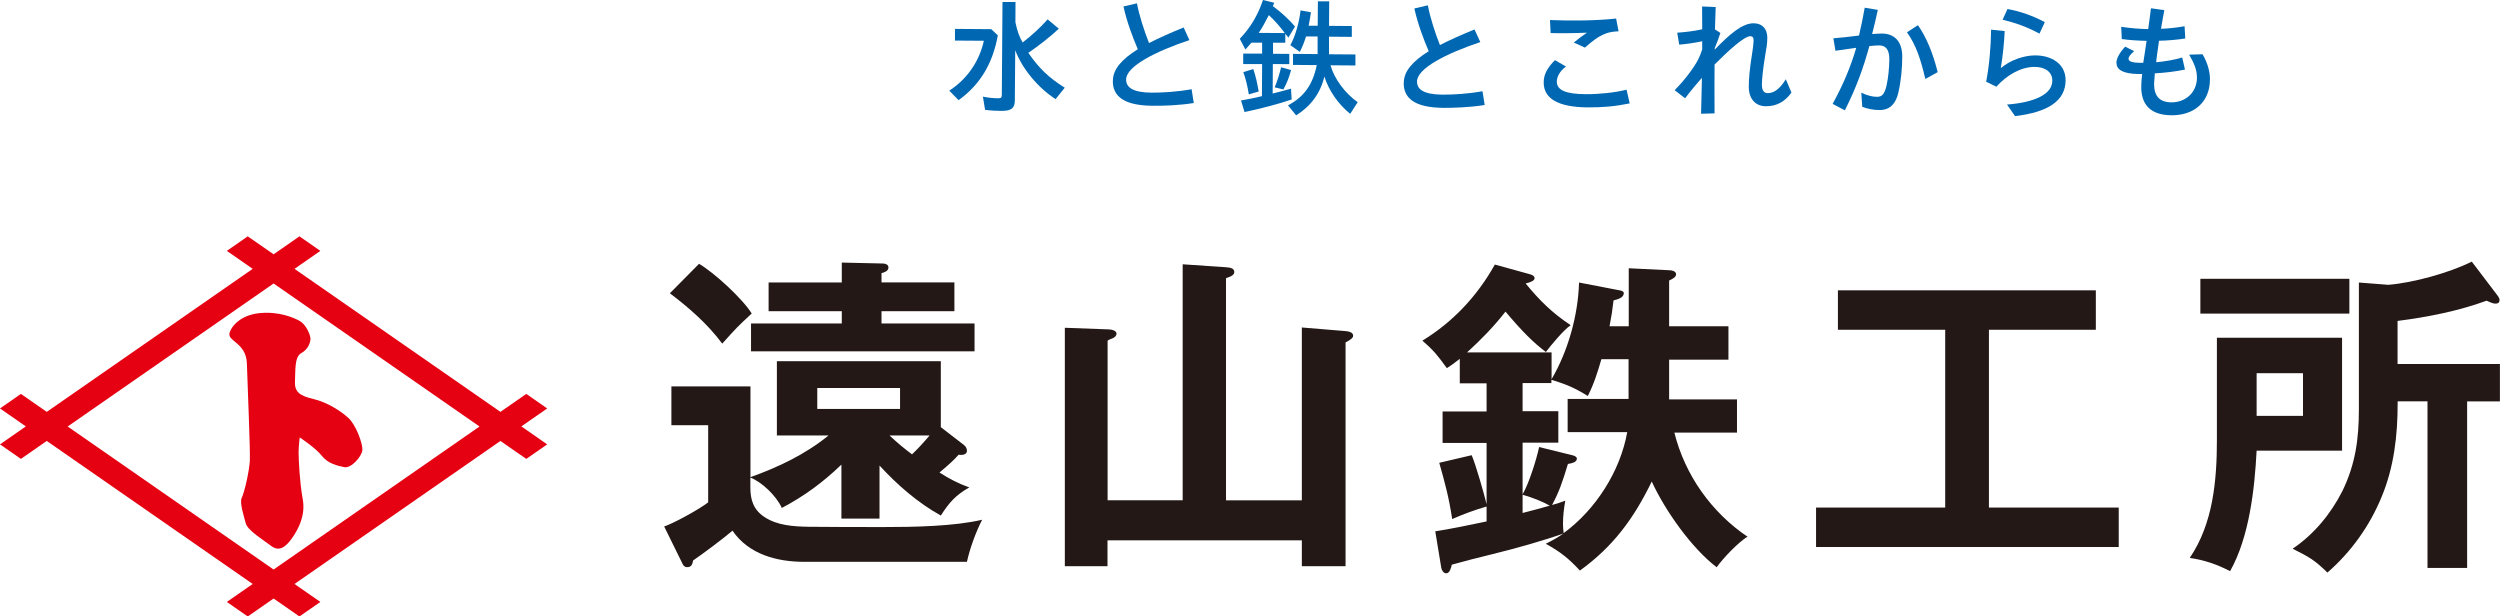 <?xml version="1.0" encoding="UTF-8"?>
<svg id="_レイヤー_2" data-name="レイヤー 2" xmlns="http://www.w3.org/2000/svg" viewBox="0 0 263.07 64.87">
  <defs>
    <style>
      .cls-1 {
        fill: #231815;
      }

      .cls-2 {
        fill: #e50012;
      }

      .cls-3 {
        fill: #0068b3;
      }
    </style>
  </defs>
  <g id="navi">
    <g>
      <g>
        <path class="cls-2" d="M57.58,42.98l-2.2-1.53-2.72,1.89-21.67-15.05,2.72-1.89-2.2-1.53-2.72,1.89-2.72-1.89-2.2,1.53,2.72,1.89-21.67,15.05-2.72-1.89L0,42.98l2.72,1.89-2.72,1.89,2.2,1.53,2.72-1.89,21.67,15.05-2.72,1.89,2.2,1.53,2.72-1.89,2.72,1.89,2.2-1.53-2.72-1.89,21.67-15.05,2.72,1.89,2.2-1.53-2.72-1.89,2.72-1.89ZM28.79,59.93l-21.67-15.05,21.67-15.05,21.67,15.05-21.67,15.05Z"/>
        <path class="cls-2" d="M24.15,35.13c-.15.77,1.77,1,1.83,3.12.06,2.13.37,9.17.31,10.24-.06,1.06-.53,3.2-.86,3.92-.23.51.24,1.93.43,2.66.18.73,1.89,1.78,2.68,2.38s1.47.21,2.21-.85,1.41-2.46,1.1-4.12c-.31-1.66-.43-4.12-.43-4.85s.12-1.6.12-1.6c0,0,1.71,1.13,2.32,1.93.61.8,1.65,1.06,2.38,1.2s1.83-1.13,1.89-1.79-.67-2.66-1.47-3.39c-.79-.73-2.26-1.66-3.67-1.99-1.41-.33-2.01-.72-1.95-1.85s-.07-2.58.66-2.98c.73-.4.93-1.08.97-1.44s-.41-1.51-1.08-1.91c-.67-.4-2.26-1.06-4.28-.86-2.02.2-3.03,1.42-3.18,2.19Z"/>
      </g>
      <g>
        <path class="cls-1" d="M78.97,40.66v9.55c2.93-1.05,5.78-2.4,8.22-4.39h-5.44v-7.81h17.25v6.94l2.44,1.88c.17.14.31.35.31.59,0,.35-.31.45-.63.45-.07,0-.14,0-.24-.03-.49.56-.98,1.01-2.02,1.88.97.63,2.02,1.18,3.14,1.57-1.43.8-2.13,1.6-3,2.96-2.44-1.36-4.56-3.21-6.45-5.26v5.58h-4.01v-5.68c-1.92,1.85-3.9,3.31-6.27,4.56-.59-1.29-2.09-2.72-3.31-3.2v1.04c0,1.29.31,2.33,1.46,3.1,1.36.91,3.07,1.01,4.64,1.04,2.65.03,5.3.03,7.94.03,3.1,0,7.39-.07,10.35-.77-.66,1.29-1.29,3-1.6,4.43h-17.11c-2.86,0-5.85-.77-7.56-3.28-.98.84-3.07,2.4-4.15,3.14-.07.42-.17.7-.63.7-.24,0-.42-.17-.49-.38l-1.92-3.9c1.04-.35,3.76-1.85,4.63-2.54v-8.12h-3.87v-4.08h8.29ZM79.1,32.99c-1.46,1.36-1.57,1.46-3.1,3.17-1.53-2.06-3.48-3.76-5.51-5.3l3.07-3.1c1.57.91,4.6,3.69,5.54,5.23ZM100.43,29.72v3.03h-7.67v1.29h9.79v2.93h-23.52v-2.93h9.55v-1.29h-7.7v-3.03h7.7v-2.09l4.39.1c.28.03.52.14.52.42,0,.38-.45.52-.73.59v.98h7.67ZM86,43.03h8.71v-2.2h-8.71v2.2ZM97.82,45.82h-4.22c.73.7,1.53,1.36,2.37,1.99.66-.63,1.26-1.29,1.85-1.99Z"/>
        <path class="cls-1" d="M124.45,52.65v-24.84l4.56.31c.56.03.87.17.87.49,0,.28-.21.45-.87.66v23.38h7.98v-18.19l4.6.38c.28.03.8.1.8.49,0,.21-.24.42-.8.7v23.55h-4.6v-2.72h-20.45v2.72h-4.49v-25.09l4.6.17c.24,0,.84.1.84.45,0,.24-.24.42-.42.49-.28.1-.42.17-.52.24v16.8h7.91Z"/>
        <path class="cls-1" d="M183.91,56.45c-1.04.66-2.54,2.23-3.27,3.24-2.65-2.02-5.44-5.99-6.83-9.02-1.88,3.87-4.04,6.83-7.56,9.37-1.19-1.29-2.09-1.99-3.59-2.82.7-.35,1.22-.63,1.85-1.08-2.02.73-5.12,1.6-7.42,2.16-1.57.38-3.07.77-4.32,1.12-.07.31-.21.91-.59.91-.28,0-.49-.35-.52-.59l-.63-3.83c1.39-.21,3.83-.7,5.4-1.04v-1.57c-1.22.35-2.44.8-3.62,1.32-.35-2.3-.73-3.69-1.36-5.92l3.41-.8c.42.94,1.32,4.11,1.57,5.16v-6.45h-4.63v-3.31h4.63v-2.96h-2.82v-2.58c-.52.42-.87.66-1.36.98-.94-1.29-1.36-1.85-2.58-2.89,3.24-1.98,5.78-4.7,7.63-8.01l3.66,1.01c.24.07.52.17.52.42s-.35.42-.94.56c1.46,1.78,2.79,3.1,4.74,4.39-.73.49-2.06,2.09-2.61,2.82-1.29-.97-2.47-2.13-4.25-4.25-1.22,1.57-2.58,2.96-4.04,4.29h8.89v2.82c1.74-2.96,2.79-6.73,2.89-10.17l4.15.8c.21.03.56.1.56.31,0,.49-.63.66-1.08.77-.1.91-.24,1.81-.42,2.72h2.02v-6.1l4.32.21c.14,0,.66.07.66.42,0,.28-.28.45-.73.66v4.81h6.24v3.52h-6.24v4.18h7.14v3.49h-6.59c1.11,4.46,3.9,8.4,7.73,10.98ZM164.96,45.47v-3.49h6.41v-4.18h-2.86c-.38,1.32-.8,2.65-1.43,3.87-1.39-.87-2.26-1.22-3.83-1.71v.35h-3.03v2.96h3.76v3.31h-3.76v5.44c.66-1.15,1.43-3.55,1.74-4.98l3.52.87c.14.03.45.14.45.35,0,.38-.52.49-.94.56-.59,1.95-.94,2.96-1.67,4.32.49-.14.94-.28,1.39-.45-.14.8-.24,1.6-.24,2.4,0,.28.03.8.07,1.01,3.38-2.48,5.96-6.52,6.69-10.63h-6.27ZM160.22,52.06v1.92c.97-.25,1.88-.49,2.86-.77-.8-.45-1.78-.84-2.86-1.15Z"/>
        <path class="cls-1" d="M209.29,53.41h13.66v4.15h-31.85v-4.15h13.59v-18.71h-11.29v-4.15h27.14v4.15h-11.25v18.71Z"/>
        <path class="cls-1" d="M246.45,35.54v11.88h-8.99c-.21,4.04-.77,9.09-2.79,12.68-1.36-.7-2.72-1.18-4.25-1.39,2.47-3.62,2.86-8.19,2.86-12.44v-10.73h13.17ZM247.22,29.34v3.66h-15.68v-3.66h15.68ZM237.46,43.76h4.88v-4.49h-4.88v4.49ZM259.62,59.76h-4.18v-17.53h-3.14v.21c0,3.38-.38,6.73-1.71,9.9-1.25,3.03-3.2,5.75-5.68,7.91-1.36-1.32-1.85-1.6-3.66-2.51,2.23-1.5,4.01-3.66,5.23-6.06,1.39-2.86,1.74-5.51,1.74-8.64v-13.31l3.1.24c2.61-.21,6.41-1.26,8.78-2.44l2.75,3.62c.1.14.17.28.17.42,0,.28-.17.38-.42.38-.21,0-.42-.07-.94-.31-2.93,1.08-6.27,1.74-9.37,2.13v4.53h10.77v3.94h-3.45v17.53Z"/>
      </g>
      <g>
        <path class="cls-3" d="M99.89,9.54c1.88-1.22,3.15-3.06,3.64-5.25l-3.04-.02v-1.23s3.82.03,3.82.03l.69.65c-.54,3-1.89,5.21-4.13,6.82l-.97-.99ZM103.66,11.57l-.23-1.4c.64.13,1.18.17,1.62.17.28,0,.37-.07.37-.36l.07-9.77h1.37s-.01,2.13-.01,2.13c.18.91.45,1.61.76,2.13.91-.7,1.87-1.57,2.63-2.43l1.18.98c-.89.83-2.06,1.76-3.21,2.54,1.1,1.6,2.12,2.59,3.83,3.67l-.96,1.2c-1.85-1.18-3.54-3.23-4.25-5.15l-.04,5.26c0,.85-.36,1.13-1.42,1.13-.47,0-1.1-.03-1.7-.11Z"/>
        <path class="cls-3" d="M117.11,8.49c0-1.19.92-2.25,2.62-3.31-.55-1.28-1.16-2.9-1.51-4.5l1.42-.33c.23,1.27.78,2.94,1.27,4.18,1.03-.53,2.27-1.08,3.64-1.64l.61,1.33c-3.57,1.19-6.65,2.76-6.66,4.14,0,.85.71,1.37,2.68,1.39,1.19,0,2.64-.08,4.21-.36l.23,1.45c-1.61.26-3.26.3-4.32.29-3.13-.02-4.22-1.07-4.2-2.63Z"/>
        <path class="cls-3" d="M130.59,10.57c.6-.1,1.48-.27,2.2-.45l.02-3.38h-1.99s0-1.1,0-1.1h1.99s0-1.15,0-1.15h-1.12s-.64.72-.64.72l-.59-1.13c1.12-1.16,1.91-2.5,2.44-4.08l1.19.29-.15.35c.89.66,1.75,1.45,2.33,2.15l-.7,1.17c-.09-.14-.2-.27-.32-.41v.95s-1.29,0-1.29,0v1.16s1.71.01,1.71.01v1.08s-1.73-.01-1.73-.01l-.02,3.1c.47-.1,1.4-.36,1.93-.51l.07,1.14c-1.48.5-3.32.98-4.96,1.32l-.37-1.22ZM130.82,7.59l1.06-.32c.25.72.42,1.48.57,2.36l-1.04.3c-.14-.91-.33-1.63-.58-2.35ZM135.2,3.48c-.5-.67-1.07-1.32-1.68-1.89-.38.74-.75,1.42-1.07,1.87l2.75.02ZM134.13,9.19c.29-.7.5-1.36.68-2.11l1.05.29c-.19.73-.47,1.43-.81,2.04l-.92-.22ZM135.54,11.08c1.67-.88,2.6-2.16,3.02-4.23l-2.5-.02v-1.16s2.59.02,2.59.02v-1.85s-1.22,0-1.22,0c-.18.59-.39,1.11-.65,1.62l-1-.71c.51-.92.9-2.25,1.08-3.66l1.09.21c-.08.5-.14.89-.24,1.41h.95s.02-2.57.02-2.57h1.19s-.02,2.58-.02,2.58l2.4.02v1.14s-2.4-.02-2.4-.02v1.85s2.78.02,2.78.02v1.16s-2.62-.02-2.62-.02c.38,1.4,1.54,2.97,2.86,3.88l-.79,1.23c-1.25-1.01-2.24-2.42-2.72-3.93-.4,1.74-1.43,3.13-2.97,4.09l-.85-1.05Z"/>
        <path class="cls-3" d="M147.72,8.7c0-1.19.92-2.25,2.62-3.31-.55-1.28-1.16-2.9-1.51-4.5l1.42-.33c.23,1.27.78,2.94,1.27,4.18,1.03-.53,2.27-1.08,3.64-1.64l.61,1.33c-3.57,1.19-6.65,2.76-6.66,4.14,0,.85.71,1.37,2.68,1.39,1.19,0,2.64-.08,4.21-.36l.23,1.45c-1.61.26-3.26.3-4.32.3-3.13-.02-4.22-1.07-4.2-2.63Z"/>
        <path class="cls-3" d="M162.44,8.65c0-.87.46-1.61,1.19-2.32l1.15.67c-.69.52-.96,1.12-.96,1.59,0,.88.91,1.31,3.05,1.32,1.45.01,3.07-.17,4.29-.47l.33,1.44c-1.49.31-2.82.43-4.43.42-3.06-.02-4.64-.91-4.62-2.64ZM165.59,4.49c.48-.39.9-.71,1.4-1.05-1.42.06-2.9.07-3.82.04l-.07-1.37c2.38.1,4.99.06,6.96-.16l.26,1.34c-.54.04-.93.07-1.38.25-.81.32-1.34.75-2.16,1.47l-1.19-.54Z"/>
        <path class="cls-3" d="M179.08,8.2c-.49.55-1.06,1.22-1.76,2.14l-1.1-.85c1.13-1.13,2.07-2.45,2.46-3.2.14-.27.3-.66.44-1.08v-.87c-.77.17-1.7.3-2.42.36l-.21-1.26c.74-.05,1.76-.16,2.63-.36,0-.96,0-1.68-.01-2.4l1.43.06c-.03.8-.06,1.52-.08,2.35l.57.38c-.14.46-.33.96-.59,1.59v.16c1.54-1.6,2.89-2.78,4.09-2.77.87,0,1.44.54,1.44,1.53,0,.58-.1,1.18-.22,1.84-.24,1.43-.34,2.5-.35,3.04,0,.73.24.94.64.94.57,0,1.21-.37,1.88-1.46l.59,1.4c-.68.97-1.59,1.45-2.69,1.44-1.12,0-1.81-.81-1.8-2.07,0-.85.11-1.98.36-3.54.07-.45.14-.95.15-1.3,0-.32-.11-.46-.35-.46-.65,0-2.33,1.55-3.76,2.98-.01,1.77-.02,3.1,0,5.14l-1.42.04c.04-1.46.07-2.64.09-3.79Z"/>
        <path class="cls-3" d="M192.84,10.94c1.17-2.14,1.89-3.9,2.49-5.91-.83.12-1.6.22-2.19.31l-.22-1.31c.62-.05,1.77-.16,2.7-.29.22-.93.42-1.91.6-2.93l1.38.23c-.18.84-.38,1.68-.6,2.54.38-.02.73-.05,1.02-.05,1.3,0,2.16.81,2.15,2.44,0,1.16-.13,2.62-.43,3.85-.35,1.41-1.16,1.77-1.97,1.76-.64,0-1.26-.13-1.81-.34l-.1-1.49c.63.32,1.24.44,1.65.44.53,0,.8-.28,1.01-1.21.18-.8.28-1.8.29-2.76,0-1-.38-1.44-1.06-1.44-.24,0-.56.02-1.04.07-.65,2.36-1.37,4.35-2.58,6.76l-1.27-.67ZM200.66,3.4l1.16-.75c.92,1.33,1.56,2.89,2.08,4.94l-1.3.72c-.49-2.07-.96-3.54-1.93-4.91Z"/>
        <path class="cls-3" d="M211.21,11c2.87-.22,4.77-1.08,4.75-2.53,0-.88-.75-1.45-1.91-1.43-1.42.02-2.85.85-3.98,2.08l-1.07-.52c.32-1.64.5-3.68.52-5.48l1.43.15c-.05,1.14-.19,2.57-.41,3.9,1.05-.89,2.47-1.32,3.53-1.34,1.85-.03,3.27.92,3.29,2.57v.07c-.02,2.15-1.86,3.34-5.32,3.75l-.84-1.21ZM210.73,2.08l.51-1.13c1.31.23,2.66.7,3.93,1.38l-.56,1.21c-1.29-.7-2.56-1.15-3.87-1.46Z"/>
        <path class="cls-3" d="M222.7,6.64c0-.47.35-1.13.93-1.73l.94.47c-.37.32-.59.61-.59.79,0,.3.39.44,1.35.44h.2c.06-.32.1-.66.16-1.03.06-.41.13-.84.19-1.28-.91-.02-1.81-.08-2.61-.19l-.06-1.29c.95.14,1.91.23,2.84.24.11-.84.23-1.62.29-2.19l1.41.2c-.1.47-.22,1.19-.35,1.96.83-.03,1.65-.12,2.48-.27l.07,1.29c-.8.13-1.84.22-2.76.24-.07.47-.13.92-.19,1.33-.04.34-.09.65-.11.93.96-.09,1.96-.26,2.74-.5l.29,1.27c-1,.21-2.14.34-3.17.4-.04.5-.07.87-.08,1.1,0,1.25.54,1.95,1.85,1.95,1.39,0,2.65-.97,2.66-2.59,0-.84-.29-1.52-.82-2.43l1.41-.04c.59.99.79,1.97.78,2.66-.02,2.4-1.69,3.78-4.06,3.76-2.19-.02-3.19-1.12-3.17-3.03,0-.31.03-.76.09-1.31h-.32c-1.77-.01-2.38-.52-2.37-1.14Z"/>
      </g>
    </g>
  </g>
</svg>